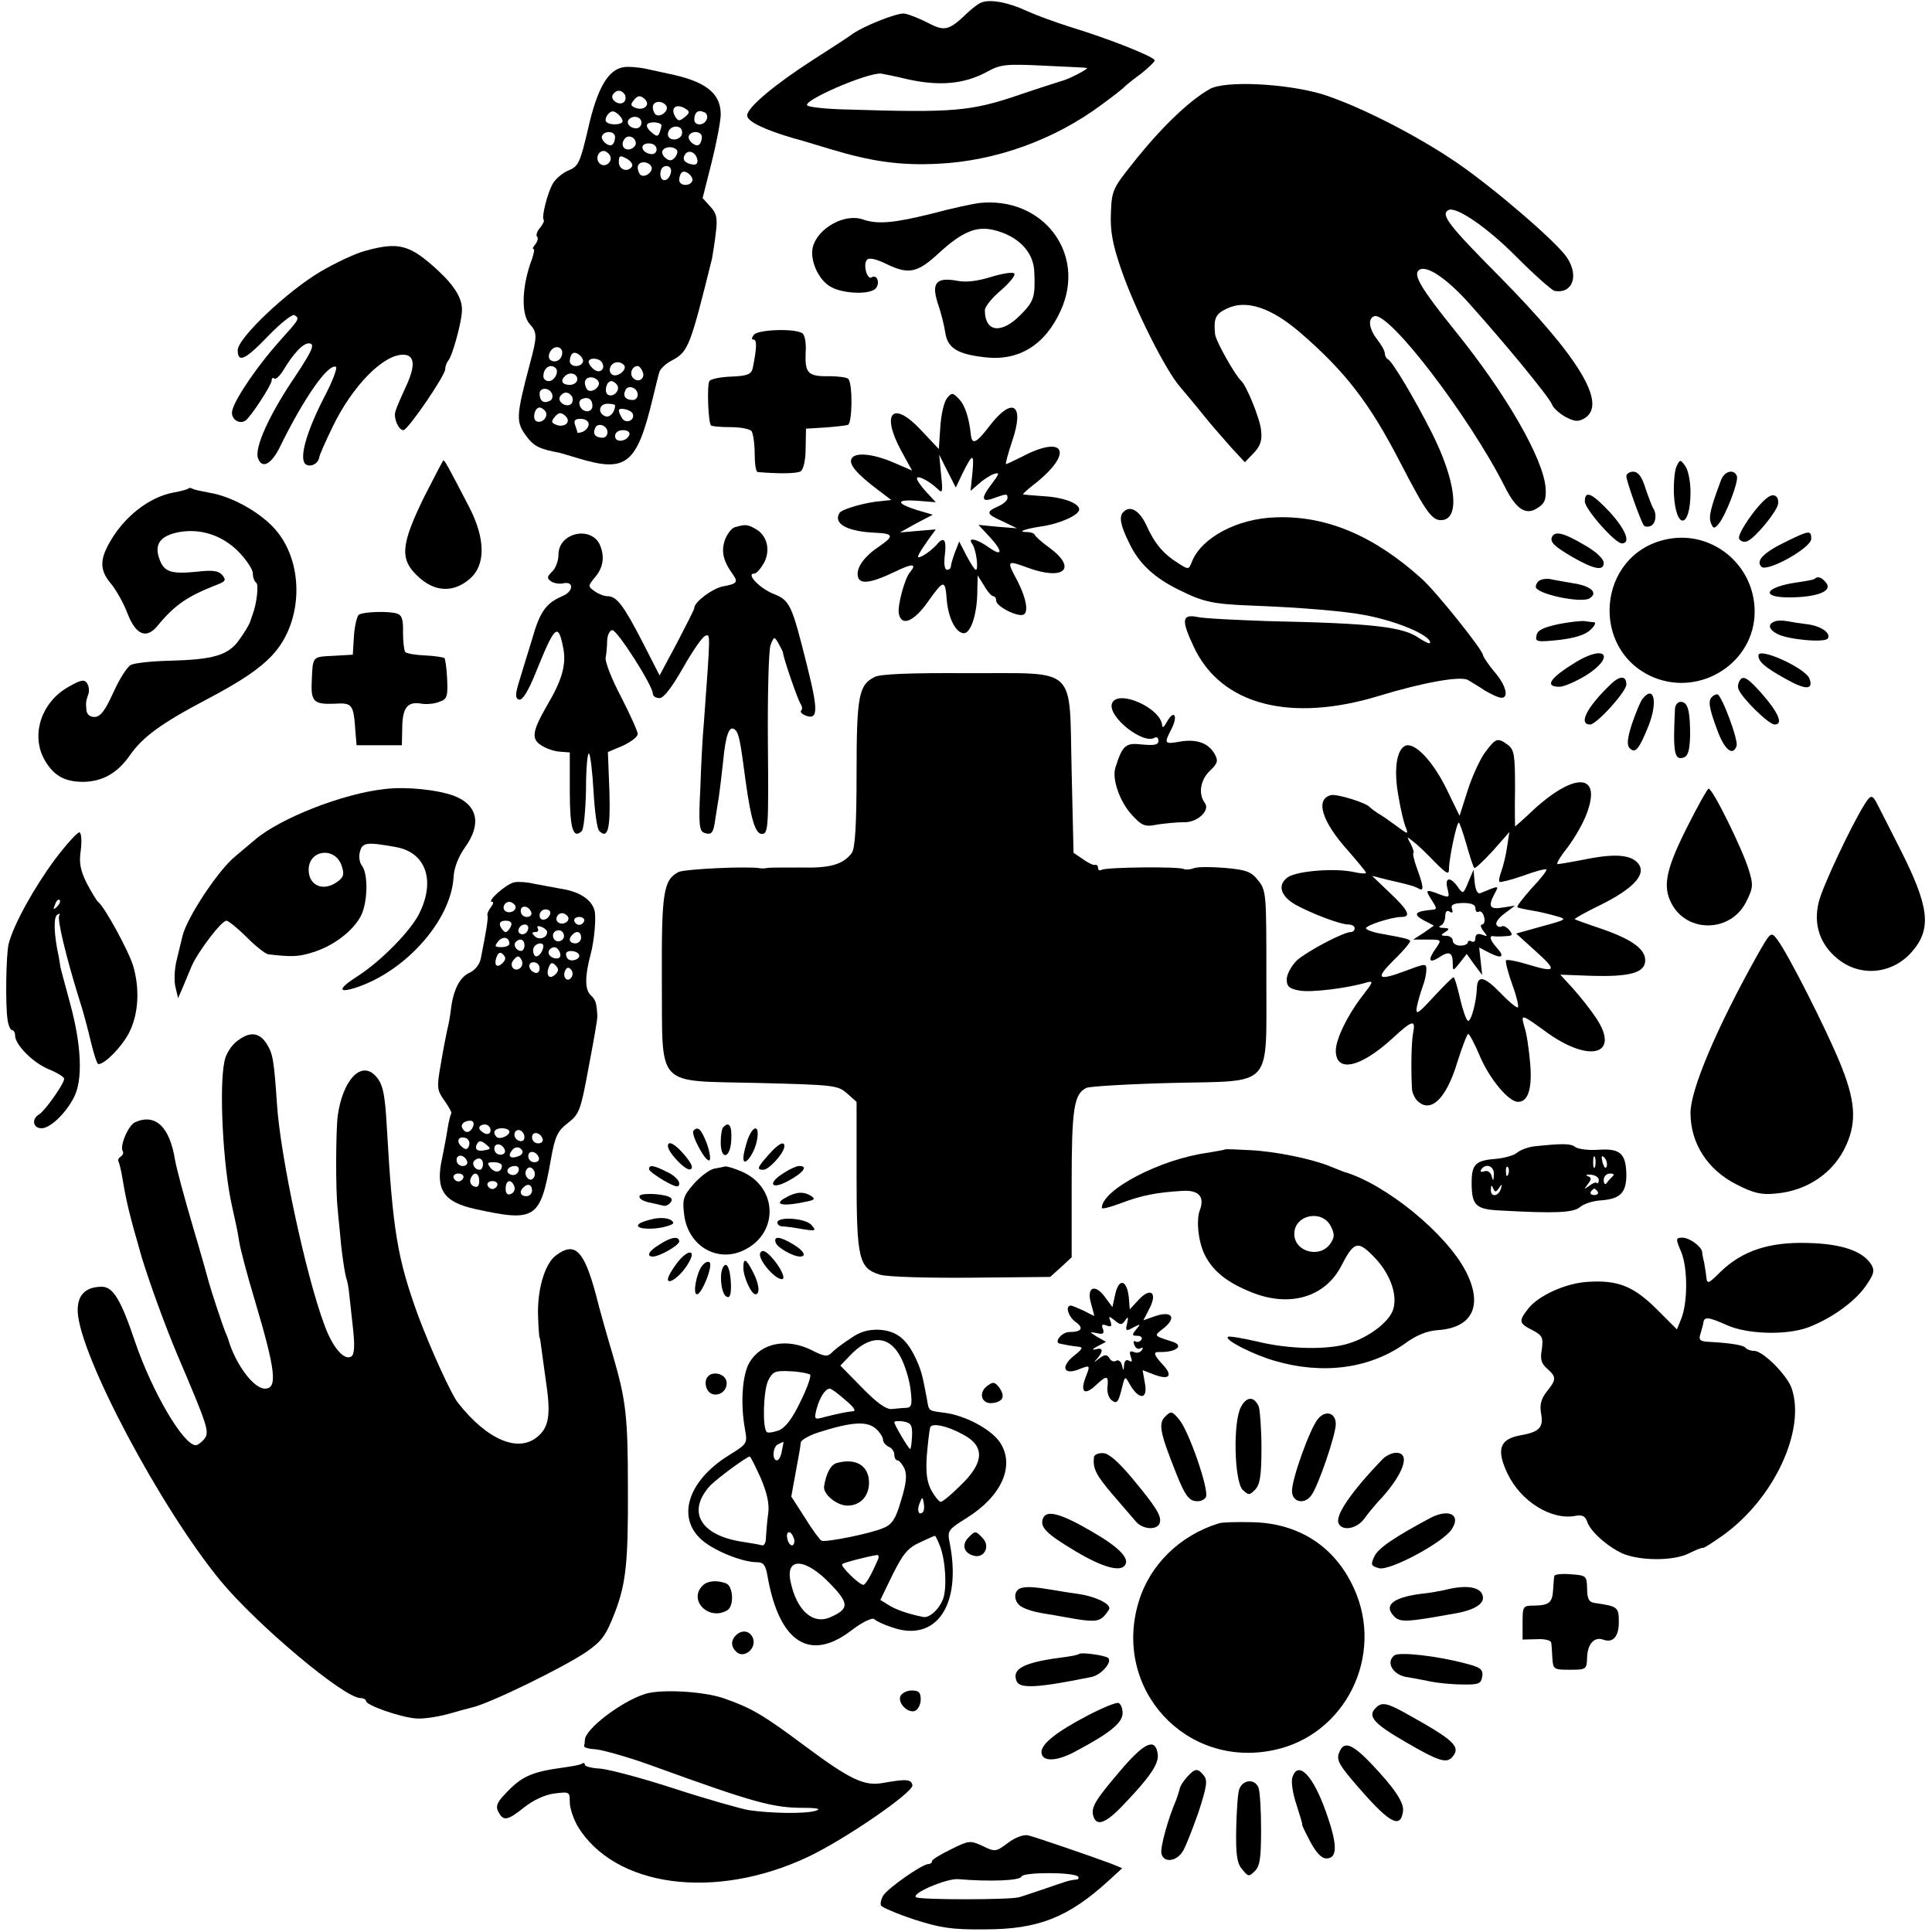 <?xml version="1.0" standalone="no"?>
<!DOCTYPE svg PUBLIC "-//W3C//DTD SVG 20010904//EN"
 "http://www.w3.org/TR/2001/REC-SVG-20010904/DTD/svg10.dtd">
<svg version="1.0" xmlns="http://www.w3.org/2000/svg"
 width="512pt" height="512pt" viewBox="0 0 512 512"
 preserveAspectRatio="xMidYMid meet">
<g transform="translate(0,512) scale(0.1,-0.1)"
fill="#000000" stroke="none">
<path d="M2600 5113 c-8 -3 -23 -15 -35 -26 -50 -48 -61 -51 -105 -28 -23 12
-51 23 -63 25 -19 3 -114 -35 -142 -57 -5 -4 -51 -34 -101 -66 -101 -65 -174
-126 -174 -147 0 -16 46 -38 125 -61 6 -1 48 -14 95 -28 109 -33 185 -44 285
-39 152 7 309 63 435 157 30 22 57 43 60 47 3 3 22 19 43 34 20 16 37 32 37
36 0 9 -117 56 -225 89 -38 12 -90 31 -114 42 -49 23 -98 32 -121 22z m280
-173 c8 -1 -49 -31 -68 -35 -9 -3 -57 -18 -107 -35 -134 -46 -178 -49 -467
-40 -47 1 -91 6 -98 10 -19 11 158 88 195 85 6 -1 37 -7 70 -15 85 -19 152
-13 213 21 33 18 49 20 147 15 61 -3 112 -5 115 -6z"/>
<path d="M1653 4942 c-41 -6 -70 -55 -94 -161 -21 -90 -26 -102 -51 -112 -15
-6 -34 -21 -42 -34 -14 -22 -32 -91 -25 -98 2 -2 -2 -11 -10 -21 -8 -9 -11
-19 -8 -23 4 -3 2 -12 -4 -20 -6 -7 -9 -13 -5 -13 3 0 1 -11 -4 -26 -27 -71
-30 -147 -6 -173 20 -22 20 -32 0 -106 -37 -140 -37 -153 -9 -191 20 -27 35
-34 88 -44 1 0 24 -7 51 -15 126 -38 154 -15 196 160 7 28 14 58 17 68 2 9 18
24 34 32 43 23 48 36 106 270 2 11 7 42 10 68 5 39 2 52 -15 70 l-20 22 24 95
c13 52 24 110 24 127 0 56 -40 88 -140 108 -8 2 -33 7 -55 12 -22 5 -50 7 -62
5z m3 -73 c3 -6 2 -15 -2 -19 -12 -12 -38 5 -30 19 9 14 23 14 32 0z m55 -32
c-5 -5 -17 -7 -26 -3 -14 5 -15 9 -5 21 10 12 16 13 27 4 9 -8 10 -16 4 -22z
m55 2 c7 -12 -15 -31 -28 -23 -4 3 -8 12 -8 20 0 17 26 19 36 3z m52 -8 c10
-6 10 -11 -3 -21 -14 -12 -18 -11 -25 0 -15 24 2 38 28 21z m-168 -32 c0 -10
-34 -12 -43 -2 -4 3 -2 12 4 20 9 10 15 10 25 2 8 -6 14 -15 14 -20z m223 5
c-7 -18 -33 -18 -33 -1 0 19 10 27 25 20 8 -2 11 -11 8 -19z m-173 -9 c0 -8
-6 -15 -14 -15 -17 0 -28 14 -19 24 12 12 33 6 33 -9z m53 -9 c-7 -29 -10 -31
-26 -17 -9 7 -15 17 -12 21 6 10 41 6 38 -4z m53 -25 c-10 -16 -36 -13 -36 3
0 17 21 27 34 16 4 -5 5 -13 2 -19z m-176 -4 c0 -8 -3 -17 -7 -20 -9 -9 -34
13 -27 24 8 14 34 11 34 -4z m230 0 c0 -8 -3 -17 -7 -20 -9 -9 -34 13 -27 24
8 14 34 11 34 -4z m-175 -17 c0 -7 -8 -14 -17 -16 -18 -2 -24 16 -11 30 10 10
28 1 28 -14z m55 -16 c0 -9 -7 -14 -17 -12 -25 5 -28 28 -4 28 12 0 21 -6 21
-16z m53 -1 c4 -3 2 -12 -4 -20 -9 -10 -15 -10 -25 -2 -8 6 -11 15 -8 20 6 11
28 12 37 2z m-177 -14 c10 -17 -13 -36 -27 -22 -12 12 -4 33 11 33 5 0 12 -5
16 -11z m232 -12 c2 -9 -3 -15 -12 -13 -21 3 -29 13 -21 26 9 15 29 7 33 -13z
m-173 -18 c-11 -17 -35 -9 -35 11 0 18 3 19 20 10 11 -6 18 -15 15 -21z m51 0
c7 -12 -15 -31 -28 -23 -4 3 -8 12 -8 20 0 17 26 19 36 3z m52 -16 c-5 -25
-28 -28 -28 -4 0 12 6 21 16 21 9 0 14 -7 12 -17z m56 -24 c-8 -14 -34 -11
-34 4 0 8 3 17 7 20 9 9 34 -13 27 -24z m-344 -453 c0 -18 -16 -29 -30 -21
-13 8 -1 35 16 35 8 0 14 -6 14 -14z m54 -27 c-8 -14 -34 -11 -34 4 0 8 3 17
7 20 9 9 34 -13 27 -24z m51 1 c11 -17 -5 -32 -21 -19 -8 6 -14 15 -14 20 0
12 27 11 35 -1z m58 -7 c11 -10 -13 -32 -28 -27 -8 3 -11 12 -8 20 5 15 25 19
36 7z m-180 -9 c9 -10 -4 -34 -19 -34 -8 0 -14 6 -14 13 0 22 19 35 33 21z
m230 -9 c8 -18 -11 -31 -25 -17 -11 11 -3 32 12 32 4 0 10 -7 13 -15z m-173
-20 c0 -8 -9 -15 -20 -15 -20 0 -26 11 -13 23 12 13 33 7 33 -8z m56 -6 c7
-12 -15 -31 -28 -23 -4 3 -8 12 -8 20 0 17 26 19 36 3z m50 -10 c8 -14 -11
-33 -25 -25 -11 7 -4 36 9 36 5 0 12 -5 16 -11z m54 -25 c0 -8 -6 -14 -13 -14
-19 0 -27 10 -20 25 6 17 33 8 33 -11z m-227 2 c3 -8 0 -17 -8 -19 -15 -7 -25
1 -25 20 0 17 26 17 33 -1z m53 -7 c3 -6 2 -15 -2 -19 -12 -12 -38 5 -30 19 9
14 23 14 32 0z m54 -25 c0 -8 -6 -14 -14 -14 -18 0 -29 27 -13 33 16 6 27 -1
27 -19z m60 2 c0 -18 -14 -34 -26 -29 -21 8 -17 33 6 33 11 0 20 -2 20 -4z
m-184 -17 c8 -14 -11 -33 -25 -25 -11 7 -4 36 9 36 5 0 12 -5 16 -11z m231 -6
c6 -17 -18 -27 -28 -12 -5 8 -9 17 -9 21 0 10 34 2 37 -9z m-176 -26 c-5 -5
-17 -7 -26 -3 -14 5 -15 9 -5 21 10 12 16 13 27 4 9 -8 10 -16 4 -22z m59 -1
c0 -8 -7 -16 -15 -20 -8 -3 -15 -4 -15 -2 0 3 -3 11 -6 20 -4 12 0 16 15 16
12 0 21 -6 21 -14z m50 -22 c0 -8 -6 -14 -13 -14 -19 0 -27 10 -20 25 6 17 33
8 33 -11z m58 -6 c-7 -19 -38 -22 -38 -4 0 10 9 16 21 16 12 0 19 -5 17 -12z"/>
<path d="M3206 4884 c-55 -31 -130 -103 -205 -198 -52 -65 -55 -72 -57 -131
-2 -47 4 -82 28 -151 36 -104 117 -266 156 -310 15 -18 43 -51 62 -75 19 -24
52 -61 72 -84 l37 -40 24 25 c18 19 22 34 19 60 -3 31 -38 116 -52 130 -17 15
-69 108 -70 125 -4 41 1 53 31 67 51 25 117 3 193 -62 122 -105 186 -189 267
-346 70 -135 85 -156 113 -152 46 7 33 107 -30 232 -45 89 -105 190 -116 194
-4 2 -8 9 -8 15 0 7 -9 23 -20 37 -22 28 -26 56 -8 62 39 13 252 -266 346
-452 30 -60 56 -77 87 -56 19 12 23 23 21 53 -6 78 -105 250 -242 419 -87 108
-108 144 -95 157 18 18 74 -19 137 -90 95 -106 210 -246 217 -265 3 -9 20 -24
36 -33 25 -13 34 -13 51 -3 60 38 -16 162 -227 376 -132 133 -156 163 -135
175 19 12 103 -45 181 -124 48 -48 93 -88 101 -90 47 -8 65 39 33 88 -27 41
-192 183 -291 251 -108 74 -262 152 -357 182 -96 29 -259 37 -299 14z"/>
<path d="M2595 4582 c-16 -2 -73 -14 -125 -28 -100 -25 -144 -29 -182 -16 -48
18 -121 -22 -134 -73 -8 -33 13 -83 44 -103 32 -21 108 -24 123 -6 12 14 3 38
-11 29 -12 -8 -24 35 -12 47 6 6 26 1 54 -13 57 -27 80 -22 138 32 59 54 97
70 141 60 66 -15 109 -58 110 -113 3 -64 -1 -77 -36 -112 -51 -52 -95 -47 -95
12 0 9 19 33 43 53 23 20 39 40 35 44 -4 5 -32 0 -62 -9 -35 -11 -67 -15 -90
-10 -55 10 -68 -6 -51 -59 8 -23 17 -58 20 -78 6 -42 33 -58 107 -66 88 -10
158 33 199 124 69 151 -47 303 -216 285z"/>
<path d="M967 4455 c-26 -7 -79 -32 -118 -55 -88 -52 -219 -176 -219 -208 0
-35 20 -26 82 39 32 33 63 57 68 54 15 -9 14 -10 -40 -70 -54 -60 -115 -148
-124 -181 -7 -22 16 -40 34 -29 14 9 70 95 70 107 0 6 3 8 7 5 3 -4 14 6 24
22 27 45 52 71 67 71 18 0 11 -17 -36 -88 -68 -100 -109 -190 -98 -217 11 -29
36 -15 59 33 63 128 126 218 147 210 5 -2 -8 -37 -30 -79 -49 -95 -69 -167
-49 -180 13 -8 33 3 35 19 0 4 16 41 36 82 52 107 133 190 186 190 31 0 34
-28 8 -84 -13 -28 -26 -58 -28 -66 -6 -17 8 -50 21 -50 12 0 111 145 111 162
0 8 4 18 9 24 9 10 33 94 35 127 3 33 -17 67 -63 110 -75 69 -104 77 -194 52z"/>
<path d="M1998 4233 c-6 -8 -7 -13 -1 -13 9 0 9 -20 -2 -75 -4 -17 -13 -21
-56 -23 -29 -1 -55 -6 -59 -12 -7 -11 -3 -110 4 -117 2 -3 26 -5 53 -5 26 0
51 -5 55 -11 4 -7 8 -33 8 -59 0 -27 3 -48 8 -49 59 -5 104 -4 114 2 7 5 13
29 13 60 l1 53 49 3 c28 2 55 5 62 7 12 5 13 109 1 122 -4 4 -27 7 -50 7 -57
-1 -65 8 -63 62 2 25 -2 48 -9 52 -20 13 -116 10 -128 -4z"/>
<path d="M2510 4065 c-8 -9 -16 -43 -18 -76 l-4 -59 -48 51 c-74 79 -106 45
-52 -55 l29 -53 -46 20 c-57 25 -108 30 -115 10 -6 -15 17 -41 73 -83 l33 -25
-27 -3 c-41 -3 -103 -21 -110 -31 -18 -29 20 -50 98 -53 44 -2 46 -9 10 -34
-40 -26 -63 -56 -60 -79 3 -25 32 -22 99 10 45 22 59 22 40 -1 -14 -15 -34
-89 -30 -110 7 -36 41 -21 79 34 40 56 44 57 48 2 4 -46 22 -84 43 -88 20 -4
38 50 38 113 l1 40 17 -27 c9 -16 20 -28 24 -28 5 0 8 -6 8 -12 0 -13 44 -38
67 -38 21 0 15 41 -12 93 -28 52 -27 53 30 32 94 -34 130 -2 58 52 -21 15 -39
31 -41 36 -2 4 -11 7 -20 7 -28 0 -8 8 38 15 49 7 100 30 100 45 0 16 -41 32
-94 35 -28 2 -53 4 -55 5 -2 0 13 14 34 30 101 81 76 129 -36 70 -22 -11 -41
-20 -43 -20 -2 0 5 27 16 60 34 98 2 121 -59 42 -35 -46 -47 -52 -50 -25 -5
47 -16 80 -32 96 -16 17 -19 17 -31 2z m41 -199 c27 54 31 54 26 0 l-5 -47 22
19 c11 10 29 22 40 26 16 5 15 1 -7 -28 -29 -38 -26 -49 10 -35 31 11 33 11
33 -1 0 -6 -11 -16 -25 -22 -33 -15 -32 -20 13 -40 l37 -18 -51 4 -51 5 29
-31 c36 -39 36 -55 -1 -29 -33 24 -59 28 -44 9 10 -15 17 -68 9 -68 -3 0 -14
17 -25 38 l-19 37 -11 -28 c-6 -16 -11 -33 -11 -38 0 -5 -5 -9 -10 -9 -7 0 -9
16 -6 40 5 42 -3 50 -24 24 -8 -8 -22 -20 -33 -26 -21 -11 -20 -6 14 43 l19
26 -48 -4 -47 -4 43 24 44 23 -41 12 c-57 18 -58 29 0 25 l49 -4 -25 27 c-14
15 -25 31 -25 36 0 10 32 -6 54 -27 14 -14 15 -10 10 37 l-5 53 22 -44 22 -43
18 38z"/>
<path d="M1124 3803 c-62 -127 -65 -165 -17 -210 44 -42 94 -45 138 -7 42 36
42 105 -1 189 -53 102 -65 125 -69 125 -1 0 -24 -44 -51 -97z"/>
<path d="M4443 3884 c-5 -10 -8 -43 -7 -73 5 -97 44 -93 44 5 0 27 -6 59 -14
69 -13 18 -14 18 -23 -1z"/>
<path d="M4310 3858 c0 -12 36 -114 46 -130 3 -4 10 -5 18 -2 14 5 18 33 6 49
-3 6 -12 29 -20 53 -9 29 -19 42 -32 42 -10 0 -18 -6 -18 -12z"/>
<path d="M4561 3848 c-29 -78 -33 -97 -27 -114 6 -15 9 -16 20 -3 18 20 54
112 49 127 -7 20 -33 14 -42 -10z"/>
<path d="M499 3825 c-3 -2 -20 -7 -38 -10 -66 -12 -134 -65 -173 -137 -24 -44
-23 -71 7 -106 13 -16 33 -51 43 -78 22 -57 50 -68 79 -33 46 56 80 79 157
109 24 9 26 13 15 26 -9 11 -25 14 -66 9 -70 -7 -89 -1 -101 35 -13 37 2 59
48 69 58 12 117 -6 161 -50 21 -21 39 -48 39 -58 0 -11 4 -22 9 -25 7 -5 2
-54 -10 -86 -1 -3 -4 -12 -7 -20 -3 -8 -16 -29 -29 -47 -29 -40 -69 -51 -183
-54 -47 -1 -93 -6 -103 -11 -10 -5 -31 -38 -47 -74 -22 -48 -34 -64 -50 -64
-12 0 -20 7 -21 18 -2 22 -1 24 5 42 3 8 2 21 -3 29 -7 11 -16 10 -49 -9 -74
-41 -102 -131 -62 -197 24 -40 53 -55 101 -55 51 1 90 23 123 70 33 48 83 85
201 147 93 49 141 81 176 118 85 90 86 253 3 340 -42 44 -113 82 -168 91 -21
4 -42 8 -46 11 -4 2 -9 3 -11 0z"/>
<path d="M4200 3791 c0 -20 80 -111 98 -111 25 0 10 37 -32 83 -47 50 -66 59
-66 28z"/>
<path d="M4685 3802 c-29 -20 -83 -99 -76 -110 4 -7 14 -10 22 -6 21 9 77 77
81 98 3 21 -11 30 -27 18z"/>
<path d="M2977 3763 c-12 -11 -8 -35 15 -81 26 -56 68 -94 134 -126 64 -32 90
-37 194 -41 131 -5 245 -15 297 -25 85 -16 173 -53 173 -73 0 -5 -12 1 -28 11
-43 31 -120 40 -402 46 -85 3 -170 7 -187 11 -41 8 -43 -8 -9 -80 72 -153 255
-201 491 -129 118 36 216 53 235 42 8 -5 29 -17 45 -28 17 -10 36 -19 43 -19
22 -2 13 34 -18 69 -16 19 -29 39 -30 44 0 13 -124 168 -162 202 -126 114
-253 168 -387 163 -102 -3 -197 -54 -222 -117 -9 -22 -9 -22 -36 -5 -40 25
-63 52 -85 101 -18 39 -43 54 -61 35z"/>
<path d="M1948 3723 c-9 -2 -21 -18 -27 -34 -10 -30 -5 -55 21 -91 15 -21 11
-25 -26 -32 -27 -5 -76 -41 -76 -57 0 -4 -21 -45 -46 -93 l-46 -86 -45 88
c-51 99 -69 122 -93 122 -9 0 -24 6 -34 13 -18 13 -18 14 -1 35 23 26 28 54
16 85 -21 55 -111 37 -111 -23 0 -15 -7 -36 -17 -45 -14 -14 -14 -18 -2 -26 8
-5 22 -7 31 -5 30 7 28 -22 -2 -34 -42 -18 -59 -40 -79 -111 -11 -35 -26 -85
-34 -111 -12 -38 -12 -48 -2 -52 9 -3 24 20 45 72 50 124 59 133 72 68 10 -45
-2 -88 -42 -155 -39 -68 -43 -89 -16 -106 12 -8 34 -16 49 -17 l27 -2 0 -103
c0 -99 9 -128 32 -105 5 5 10 55 11 111 0 55 4 98 8 94 4 -5 9 -50 12 -101 3
-52 9 -98 15 -104 23 -23 30 5 27 105 l-4 104 40 17 c21 10 39 23 39 31 0 7
-20 51 -44 98 -25 47 -43 94 -41 104 2 10 4 30 4 46 1 15 7 27 14 27 13 0 107
-147 107 -168 0 -7 8 -12 18 -12 11 0 33 29 62 80 25 44 51 82 59 85 14 5 14
11 -4 -235 -3 -30 -7 -106 -9 -168 -5 -95 -3 -114 10 -119 20 -7 25 -1 30 39
3 18 7 43 9 56 2 13 7 54 11 91 7 75 17 102 33 86 9 -9 13 -28 27 -135 14
-102 26 -140 43 -140 17 0 18 16 16 238 -1 130 2 249 7 262 9 24 10 24 21 5 6
-11 12 -22 12 -25 2 -17 40 -127 47 -136 4 -6 5 -14 1 -17 -3 -4 2 -9 11 -13
34 -13 35 11 5 131 -41 164 -45 174 -91 192 -36 15 -72 53 -49 53 6 0 17 13
26 29 18 35 7 74 -24 90 -20 11 -25 12 -53 4z"/>
<path d="M4114 3699 c-8 -14 2 -25 51 -54 59 -34 85 -39 85 -17 0 11 -20 30
-50 47 -54 32 -77 38 -86 24z"/>
<path d="M4734 3685 c-60 -29 -82 -51 -66 -67 15 -15 132 50 132 74 0 23 -5
23 -66 -7z"/>
<path d="M4413 3690 c-180 -41 -201 -293 -31 -365 126 -52 268 40 268 174 0
126 -116 219 -237 191z"/>
<path d="M4083 3583 c-7 -2 -13 -11 -13 -18 0 -19 119 -44 142 -31 25 15 4 34
-47 41 -22 4 -47 8 -55 10 -8 2 -21 1 -27 -2z"/>
<path d="M4809 3586 c-2 -2 -22 -6 -44 -9 -93 -13 -102 -43 -12 -40 68 2 104
18 86 39 -11 14 -22 18 -30 10z"/>
<path d="M951 3491 c-5 -4 -11 -29 -13 -56 l-3 -50 -52 -3 c-57 -3 -54 0 -57
-72 -2 -49 7 -57 59 -55 49 3 52 0 57 -75 l3 -35 60 0 60 0 1 49 c1 52 15 68
52 61 13 -2 34 0 46 5 21 7 23 14 21 60 -1 28 -5 53 -7 56 -3 2 -26 6 -51 7
-25 1 -49 5 -53 9 -3 4 -6 27 -6 52 1 34 -3 46 -16 50 -22 7 -88 5 -101 -3z"/>
<path d="M4130 3466 c-40 -9 -56 -16 -58 -30 -4 -17 1 -18 59 -12 43 5 71 14
84 27 11 10 15 19 10 20 -6 0 -17 2 -25 3 -8 1 -40 -2 -70 -8z"/>
<path d="M4703 3473 c-19 -7 -16 -21 7 -33 28 -15 126 -24 134 -12 9 15 -20
34 -57 38 -17 2 -41 6 -52 8 -11 2 -26 2 -32 -1z"/>
<path d="M4179 3367 c-71 -43 -88 -67 -46 -67 12 0 43 14 70 30 77 49 54 83
-24 37z"/>
<path d="M4660 3383 c0 -17 18 -32 72 -62 53 -30 75 -30 63 1 -11 28 -135 84
-135 61z"/>
<path d="M2318 3326 c-42 -21 -48 -49 -48 -256 0 -137 -4 -200 -13 -211 -23
-30 -57 -40 -135 -38 -42 0 -81 0 -87 -1 -5 -1 -14 -2 -20 -1 -32 6 -202 -2
-217 -10 -40 -21 -45 -54 -44 -285 2 -292 -21 -267 256 -274 198 -5 210 -6
234 -27 l26 -23 0 -195 c0 -221 6 -246 62 -263 18 -6 127 -9 242 -8 l209 2 29
26 28 26 0 195 c0 199 6 238 39 254 9 4 109 10 223 13 277 7 253 -20 254 280
0 222 0 230 -22 257 -18 23 -31 28 -88 33 -36 3 -74 3 -83 -1 -10 -4 -22 -4
-26 -2 -12 7 -205 5 -217 -2 -5 -3 -10 -1 -10 4 0 6 -3 10 -7 9 -5 -2 -19 5
-33 15 l-25 17 -5 215 c-7 285 20 260 -275 261 -150 1 -231 -2 -247 -10z"/>
<path d="M4269 3307 c-64 -61 -87 -107 -55 -107 17 0 96 87 96 106 0 24 -17
24 -41 1z"/>
<path d="M4613 3320 c-6 -7 -9 -19 -6 -26 9 -24 80 -94 96 -94 24 0 10 32 -36
84 -33 37 -45 45 -54 36z"/>
<path d="M4353 3268 c-6 -7 -18 -37 -28 -66 -13 -40 -14 -57 -6 -65 15 -15 25
-2 50 60 25 64 14 109 -16 71z"/>
<path d="M4537 3273 c-11 -10 -8 -29 14 -88 19 -52 41 -70 51 -42 6 14 -40
137 -51 137 -4 0 -11 -3 -14 -7z"/>
<path d="M2947 3256 c-13 -34 82 -110 113 -91 5 3 10 0 10 -8 0 -11 -10 -13
-43 -10 -44 5 -52 -1 -71 -61 -10 -30 12 -92 44 -126 27 -29 34 -32 68 -25 20
3 51 6 68 6 36 -2 72 31 57 51 -18 24 -12 61 13 85 20 19 23 26 14 43 -16 30
-47 42 -91 35 -44 -8 -45 -6 -24 34 17 34 7 52 -12 19 -7 -13 -12 -18 -13 -12
-1 47 -118 99 -133 60z"/>
<path d="M4439 3243 c-6 -118 -2 -140 24 -130 11 4 15 21 16 59 0 65 -6 88
-25 88 -8 0 -14 -8 -15 -17z"/>
<path d="M3937 3128 c-14 -18 -35 -64 -47 -101 l-22 -69 -34 70 c-36 74 -84
125 -109 116 -24 -10 -32 -63 -19 -134 6 -36 15 -74 20 -84 7 -18 4 -17 -25 5
-18 13 -40 29 -50 34 -9 6 -18 13 -21 16 -10 12 -86 35 -102 32 -44 -10 -25
-71 46 -149 25 -29 46 -54 46 -57 0 -3 -15 -2 -32 2 -51 11 -148 3 -174 -13
-30 -20 -21 -51 20 -74 46 -25 119 -52 139 -52 9 0 17 -4 17 -10 0 -5 -4 -10
-10 -10 -20 0 -116 -51 -143 -75 -15 -15 -27 -37 -27 -50 0 -19 6 -25 33 -30
30 -6 129 6 181 22 16 4 14 -1 -11 -33 -41 -52 -73 -118 -73 -148 0 -60 65
-46 151 33 52 48 61 50 54 14 -5 -25 -6 -100 -3 -150 1 -10 7 -23 14 -30 35
-35 77 5 106 102 13 41 26 75 29 75 3 0 17 -26 30 -57 26 -62 77 -123 102
-123 27 0 38 36 32 103 -3 35 -9 78 -15 95 -10 36 -11 37 62 -16 113 -80 192
-56 128 40 -16 24 -44 59 -62 79 l-33 36 83 -3 c101 -3 142 8 142 41 0 31 -38
57 -120 85 -36 12 -66 23 -67 24 -2 1 31 20 73 40 81 41 115 77 98 104 -17 26
-58 31 -136 16 -40 -8 -76 -14 -80 -14 -5 0 7 20 26 44 19 25 42 65 51 90 40
106 -30 111 -140 11 -26 -25 -49 -45 -50 -45 0 0 -1 45 0 101 0 88 -2 102 -19
115 -27 20 -32 18 -59 -18z m-51 -245 c9 -32 18 -60 21 -63 2 -3 24 18 49 45
l44 50 -6 -39 c-3 -22 -10 -50 -15 -64 -5 -14 -8 -27 -5 -29 2 -2 30 5 62 16
32 12 59 19 62 17 2 -3 -15 -25 -39 -50 -23 -26 -40 -48 -38 -50 2 -2 20 -6
39 -9 19 -3 48 -10 65 -15 29 -8 27 -9 -39 -27 l-68 -19 53 -48 c57 -51 53
-57 -25 -33 -27 8 -52 13 -55 10 -2 -3 5 -32 17 -65 12 -33 18 -60 14 -60 -5
0 -26 18 -47 40 -41 42 -59 46 -61 14 -1 -39 -16 -94 -24 -89 -5 3 -14 30 -21
60 -7 30 -14 55 -17 55 -3 0 -26 -23 -53 -52 -43 -47 -48 -49 -44 -25 3 14 10
38 15 52 6 15 10 35 10 45 0 17 -2 17 -50 -1 -80 -30 -87 -24 -36 27 26 25 45
48 43 51 -6 5 -13 7 -74 18 -24 4 -43 11 -43 15 0 8 69 30 94 30 27 0 18 18
-31 64 l-47 45 39 -10 c22 -5 48 -11 58 -14 9 -2 22 -7 27 -10 14 -8 13 5 -5
54 -8 22 -12 41 -9 41 2 0 -1 10 -7 23 -12 21 -11 21 6 7 11 -8 36 -32 57 -54
33 -33 38 -35 38 -18 0 26 20 122 26 122 2 0 11 -26 20 -57z"/>
<path d="M3891 2782 c-13 -32 -14 -32 -28 -12 -20 28 -35 25 -27 -5 6 -24 5
-25 -21 -15 -37 14 -39 13 -21 -15 14 -22 15 -25 1 -26 -46 -4 -52 -12 -20
-29 l25 -13 -27 -19 -28 -18 38 0 c37 0 38 0 23 -22 -23 -32 -20 -43 8 -25 27
18 36 13 36 -17 0 -20 1 -20 19 3 l18 23 20 -28 21 -28 -4 36 -4 37 27 -14
c33 -17 42 -11 20 13 -18 20 -22 33 -9 31 4 -1 18 -1 31 0 20 1 21 3 11 16 -7
8 -16 13 -20 10 -5 -3 -11 -1 -14 4 -4 5 6 19 21 30 l28 21 -32 -5 c-36 -6
-40 3 -22 37 12 22 13 22 -38 1 -7 -3 -13 8 -15 29 l-3 33 -14 -33z m19 -69
c0 -8 4 -12 9 -9 5 3 11 -3 14 -14 3 -11 0 -20 -5 -20 -6 0 -4 -8 3 -17 12
-15 12 -16 -3 -10 -12 4 -18 1 -18 -9 0 -8 -4 -12 -10 -9 -5 3 -10 2 -10 -2 0
-5 -9 -9 -20 -9 -11 0 -20 6 -20 13 0 7 -8 13 -17 13 -15 0 -16 2 -3 10 12 8
12 10 -5 11 -11 0 -14 3 -7 6 6 2 12 14 12 24 0 13 4 18 12 13 7 -5 9 -2 6 7
-4 11 3 15 28 16 23 0 34 -4 34 -14z"/>
<path d="M1020 3029 c-112 -12 -279 -78 -345 -135 -17 -14 -39 -33 -51 -43
-44 -35 -127 -160 -140 -210 -2 -9 -9 -37 -15 -62 -7 -26 -8 -59 -4 -75 l7
-29 11 25 c6 14 17 41 25 60 18 40 79 120 92 120 5 0 29 -19 53 -43 24 -24 50
-45 58 -46 60 -7 79 -7 117 5 54 16 107 56 128 96 19 36 20 113 3 134 -6 8 -9
24 -5 37 6 25 19 26 96 12 77 -14 104 -86 63 -172 -21 -47 -105 -132 -167
-171 -53 -34 -51 -46 4 -27 130 46 245 178 252 290 1 25 13 55 30 79 45 62 34
113 -29 137 -43 16 -127 25 -183 18z m-115 -202 c8 -24 6 -31 -10 -43 -37 -28
-77 -12 -77 31 0 53 69 62 87 12z"/>
<path d="M4469 2924 c-55 -110 -63 -154 -39 -199 42 -79 158 -76 198 6 18 36
19 44 6 85 -16 53 -95 214 -106 214 -3 0 -30 -48 -59 -106z"/>
<path d="M4941 2988 c-35 -56 -111 -217 -121 -258 -15 -60 3 -113 50 -151 60
-49 145 -41 197 19 53 61 46 119 -32 273 -26 52 -53 104 -59 116 -14 28 -18
28 -35 1z"/>
<path d="M146 2843 c-55 -74 -110 -173 -123 -224 -7 -28 -9 -162 -3 -201 2
-16 8 -28 12 -28 4 0 8 -6 8 -14 0 -25 48 -73 90 -90 22 -9 40 -20 40 -25 0
-13 -51 -85 -66 -94 -21 -12 -17 -37 6 -37 23 0 64 39 86 82 24 46 20 138 -10
248 -14 52 -26 96 -26 98 0 1 -2 12 -4 25 -13 59 -15 107 -4 113 6 4 8 3 5 -2
-6 -10 18 -109 52 -219 11 -33 25 -86 32 -117 8 -32 16 -58 20 -58 17 0 62 46
81 83 25 49 29 115 11 177 -12 40 -76 157 -93 170 -4 3 -17 25 -30 49 -17 34
-21 55 -16 87 3 24 2 45 -3 48 -4 3 -33 -29 -65 -71z m5 -126 c-10 -9 -11 -8
-5 6 3 10 9 15 12 12 3 -3 0 -11 -7 -18z"/>
<path d="M1364 2782 c-21 -3 -76 -52 -60 -52 5 0 3 -6 -3 -14 -6 -8 -11 -18
-9 -22 2 -8 -3 -40 -18 -115 -3 -15 -16 -31 -30 -37 -26 -12 -43 -46 -49 -97
-2 -16 -6 -41 -10 -55 -3 -14 -11 -55 -17 -91 -11 -62 -10 -68 10 -96 12 -17
20 -32 18 -34 -2 -2 -7 -21 -10 -41 -3 -21 -10 -55 -14 -76 -19 -84 2 -117 87
-136 160 -35 173 -27 201 132 11 62 18 75 45 96 30 23 34 33 55 148 13 68 24
129 23 136 -2 35 -4 42 -19 56 -14 15 -14 50 1 106 10 36 16 103 10 119 -9 29
-42 49 -90 56 -22 4 -53 10 -70 13 -16 4 -40 6 -51 4z m1 -61 c7 -12 -12 -24
-25 -16 -11 7 -4 25 10 25 5 0 11 -4 15 -9z m43 -19 c2 -7 -3 -12 -12 -12 -9
0 -16 7 -16 16 0 17 22 14 28 -4z m50 -4 c-6 -18 -28 -21 -28 -4 0 9 7 16 16
16 9 0 14 -5 12 -12z m47 -7 c7 -12 -12 -24 -25 -16 -11 7 -4 25 10 25 5 0 11
-4 15 -9z m43 -12 c-2 -6 -8 -10 -13 -10 -5 0 -11 4 -13 10 -2 6 4 11 13 11 9
0 15 -5 13 -11z m-194 -14 c-4 -8 -10 -15 -14 -15 -4 0 -10 7 -14 15 -4 10 1
15 14 15 13 0 18 -5 14 -15z m46 -3 c0 -13 -12 -22 -22 -16 -10 6 -1 24 13 24
5 0 9 -4 9 -8z m50 -12 c0 -16 -22 -22 -33 -11 -8 8 -8 11 2 11 7 0 9 4 6 10
-3 6 1 7 9 4 9 -3 16 -10 16 -14z m44 -15 c-3 -8 -12 -11 -19 -9 -8 3 -11 12
-9 19 3 8 12 11 19 9 8 -3 11 -12 9 -19z m46 0 c0 -8 -7 -15 -15 -15 -16 0
-20 12 -8 23 11 12 23 8 23 -8z m-190 -16 c0 -5 -10 -9 -21 -9 -18 0 -19 2 -9
15 12 15 30 12 30 -6z m40 -4 c0 -8 -4 -15 -9 -15 -13 0 -22 16 -14 24 11 11
23 6 23 -9z m50 -2 c-1 -18 -18 -35 -24 -24 -4 6 -4 16 -1 21 7 12 25 13 25 3z
m44 -18 c3 -9 0 -15 -9 -15 -16 0 -27 14 -18 24 10 10 21 7 27 -9z m-152 -27
c-15 -15 -24 -6 -16 16 5 12 10 14 17 7 8 -8 8 -14 -1 -23z m202 23 c3 -5 0
-11 -8 -14 -15 -6 -26 1 -26 15 0 11 27 10 34 -1z m-154 -35 c-15 -15 -33 4
-19 20 10 12 14 12 20 2 5 -7 4 -17 -1 -22z m50 -2 c0 -9 -5 -14 -12 -12 -18
6 -21 28 -4 28 9 0 16 -7 16 -16z m42 -16 c-15 -15 -26 -4 -18 18 5 13 9 15
18 6 9 -9 9 -15 0 -24z m43 -7 c-9 -16 -25 -3 -18 15 4 10 9 12 15 6 6 -6 7
-15 3 -21z m-261 -396 c-7 -17 -20 -20 -28 -6 -7 10 3 21 20 21 8 0 11 -6 8
-15z m46 -10 c0 -9 -6 -12 -15 -9 -8 4 -15 10 -15 15 0 5 7 9 15 9 8 0 15 -7
15 -15z m50 -4 c0 -11 -26 -22 -34 -14 -12 12 -5 23 14 23 11 0 20 -4 20 -9z
m39 -20 c-3 -6 -10 -7 -18 -2 -7 5 -10 14 -6 21 9 14 29 -2 24 -19z m49 1 c2
-7 -3 -12 -12 -12 -9 0 -16 7 -16 16 0 17 22 14 28 -4z m-195 -18 c-4 -11 -9
-12 -19 -3 -17 14 -9 30 11 23 7 -3 11 -12 8 -20z m43 -12 c-22 -5 -30 3 -21
18 5 8 11 7 22 -2 15 -12 14 -13 -1 -16z m52 0 c2 -7 -3 -12 -12 -12 -9 0 -16
7 -16 16 0 17 22 14 28 -4z m46 -1 c3 -5 -1 -12 -10 -15 -20 -8 -29 -1 -19 13
8 13 22 14 29 2z m44 -19 c2 -7 -3 -12 -12 -12 -9 0 -16 7 -16 16 0 17 22 14
28 -4z m-190 -10 c2 -7 -3 -12 -12 -12 -9 0 -16 7 -16 16 0 17 22 14 28 -4z
m42 -7 c0 -8 -4 -15 -9 -15 -13 0 -22 16 -14 24 11 11 23 6 23 -9z m50 -4 c0
-18 -18 -21 -30 -6 -10 13 -9 15 9 15 11 0 21 -4 21 -9z m44 -15 c-3 -8 -12
-12 -20 -9 -17 6 -9 23 11 23 8 0 12 -6 9 -14z m41 -16 c-5 -8 -11 -8 -17 -2
-6 6 -7 16 -3 22 5 8 11 8 17 2 6 -6 7 -16 3 -22z m-187 -1 c-2 -6 -8 -10 -13
-10 -5 0 -11 4 -13 10 -2 6 4 11 13 11 9 0 15 -5 13 -11z m42 -9 c0 -13 -5
-18 -14 -14 -8 3 -12 12 -9 20 8 21 23 17 23 -6z m48 -11 c-2 -6 -8 -10 -13
-10 -5 0 -11 4 -13 10 -2 6 4 11 13 11 9 0 15 -5 13 -11z m45 -3 c3 -8 -1 -17
-9 -20 -9 -4 -14 1 -14 14 0 23 15 27 23 6z m47 -11 c0 -8 -7 -15 -15 -15 -16
0 -20 12 -8 23 11 12 23 8 23 -8z"/>
<path d="M4655 2585 c-106 -190 -175 -353 -175 -414 0 -81 45 -151 122 -190
45 -23 66 -28 104 -24 84 7 155 56 187 129 28 63 24 119 -18 220 -39 94 -137
287 -165 324 -17 22 -17 22 -55 -45z"/>
<path d="M627 2360 c-14 -11 -29 -34 -32 -52 -15 -68 -4 -280 20 -385 11 -50
14 -62 19 -94 3 -19 21 -88 41 -154 56 -188 61 -235 27 -235 -30 0 -78 65 -97
130 -1 3 -4 12 -8 20 -8 20 -38 111 -43 130 -2 8 -21 76 -43 150 -22 74 -43
153 -47 175 -14 89 -52 125 -106 101 -18 -8 -41 -63 -33 -76 3 -5 1 -11 -5
-15 -6 -4 -8 -9 -6 -13 2 -4 7 -23 10 -42 12 -70 17 -91 51 -210 20 -66 62
-182 94 -258 83 -195 87 -207 72 -226 -8 -9 -17 -16 -22 -16 -33 0 -116 142
-161 274 -37 110 -58 146 -88 146 -44 0 -66 -23 -64 -67 6 -117 220 -520 379
-713 97 -117 327 -310 370 -310 8 0 15 -4 15 -8 0 -11 91 -43 132 -46 18 -2
56 4 83 11 28 8 57 16 66 18 48 11 244 107 304 148 41 29 51 43 75 105 29 76
35 133 34 327 0 193 -5 234 -40 354 -14 47 -35 120 -45 161 -32 118 -56 141
-107 102 -29 -23 -49 -92 -46 -162 1 -30 3 -55 4 -55 1 0 3 -13 5 -30 2 -16 7
-52 11 -80 14 -91 10 -126 -21 -152 -51 -44 -134 -9 -211 89 -18 22 -73 144
-105 229 -56 154 -68 225 -84 504 -5 91 -11 115 -32 136 -38 37 -85 -15 -98
-108 -5 -40 -6 -197 0 -248 1 -16 6 -59 9 -95 4 -36 10 -74 13 -85 4 -11 7
-29 8 -40 1 -11 6 -52 10 -91 6 -52 4 -73 -4 -79 -19 -11 -49 23 -71 83 -49
130 -117 447 -126 586 -8 119 -11 134 -28 161 -20 30 -45 32 -79 5z"/>
<path d="M1917 2133 c-4 -3 -7 -21 -7 -40 0 -50 26 -43 28 7 2 37 -6 49 -21
33z"/>
<path d="M1838 2124 c-9 -8 32 -85 42 -79 4 3 1 23 -7 45 -15 38 -23 46 -35
34z"/>
<path d="M1981 2099 c-6 -18 -11 -39 -11 -48 0 -27 29 10 36 47 8 42 -10 42
-25 1z"/>
<path d="M1770 2083 c0 -17 47 -66 59 -62 9 3 5 14 -14 37 -25 30 -45 41 -45
25z"/>
<path d="M2037 2060 c-30 -34 -33 -40 -14 -40 14 0 50 39 55 58 4 21 -14 13
-41 -18z"/>
<path d="M4065 2082 c-16 -2 -37 -10 -45 -17 -8 -7 -33 -14 -55 -16 -54 -4
-65 -14 -65 -63 0 -61 11 -71 77 -74 144 -8 192 -6 210 9 10 9 36 17 57 18 50
4 66 20 66 68 -1 56 -16 70 -74 66 -27 -2 -54 2 -61 7 -12 10 -34 10 -110 2z
m162 -54 c-3 -7 -5 -2 -5 12 0 14 2 19 5 13 2 -7 2 -19 0 -25z m31 1 c-3 -8
-7 -3 -11 10 -4 17 -3 21 5 13 5 -5 8 -16 6 -23z m-299 -21 c-1 -19 -2 -19 -6
-5 -3 11 -11 16 -19 13 -9 -3 -12 -1 -9 4 12 19 35 10 34 -12z m38 0 c-3 -8
-6 -5 -6 6 -1 11 2 17 5 13 3 -3 4 -12 1 -19z m240 -15 c0 -7 -3 -11 -5 -8 -3
3 -12 -1 -21 -8 -14 -10 -14 -10 -3 5 10 13 10 17 0 21 -7 3 -4 5 8 4 11 -1
21 -7 21 -14z m37 10 c-5 -5 -12 -12 -16 -18 -4 -6 -8 -2 -8 8 0 9 7 17 17 17
9 0 12 -3 7 -7z m-302 -32 c8 12 9 12 6 0 -6 -22 -28 -25 -27 -4 0 12 2 14 6
4 5 -11 7 -11 15 0z m262 -9 c3 -5 -1 -9 -9 -9 -8 0 -12 4 -9 9 3 4 7 8 9 8 2
0 6 -4 9 -8z"/>
<path d="M3247 2074 c-1 -1 -22 -5 -47 -9 -125 -17 -280 -98 -280 -146 0 -4
23 2 52 13 53 20 93 28 161 32 43 3 60 -15 47 -50 -11 -28 -4 -88 14 -122 22
-42 59 -71 121 -96 102 -42 197 -14 240 70 34 66 44 68 91 18 40 -43 59 -100
45 -137 -12 -32 -64 -71 -116 -87 -55 -18 -160 -16 -244 5 -40 9 -74 15 -77
12 -9 -8 65 -46 123 -63 129 -38 253 -21 347 46 30 22 58 33 86 35 92 6 121
65 75 155 -51 100 -213 233 -325 265 -3 1 -18 7 -35 14 -49 20 -146 40 -213
43 -35 2 -64 3 -65 2z m280 -204 c10 -20 10 -29 -1 -45 -27 -41 -96 -23 -96
25 0 51 74 66 97 20z"/>
<path d="M1720 2022 c0 -5 18 -18 40 -31 32 -18 40 -19 40 -7 0 8 -14 22 -32
30 -35 18 -48 20 -48 8z"/>
<path d="M1893 2023 c-12 -2 -36 -20 -54 -40 -28 -32 -31 -41 -26 -81 9 -80
82 -127 152 -98 100 42 99 170 -1 212 -19 8 -37 13 -41 13 -4 -1 -18 -4 -30
-6z"/>
<path d="M2078 2012 c-46 -28 -35 -47 12 -21 40 22 52 39 28 39 -7 0 -25 -8
-40 -18z"/>
<path d="M1695 1951 c-3 -6 7 -13 22 -17 15 -3 33 -7 40 -9 12 -4 29 13 21 20
-10 11 -77 15 -83 6z"/>
<path d="M2080 1945 c-32 -18 -3 -23 59 -9 20 4 22 7 10 15 -20 12 -40 11 -69
-6z"/>
<path d="M1732 1890 c-18 -4 -36 -10 -39 -14 -12 -11 24 -16 61 -9 30 7 36 11
25 19 -8 6 -27 8 -47 4z"/>
<path d="M2060 1880 c0 -5 6 -10 13 -10 6 0 30 -3 52 -7 37 -6 39 -5 26 10
-15 19 -91 24 -91 7z"/>
<path d="M1748 1822 c-29 -17 -36 -32 -18 -32 18 0 70 30 70 40 0 15 -22 12
-52 -8z"/>
<path d="M2056 1826 c5 -13 46 -36 64 -36 19 0 10 16 -19 33 -35 21 -52 22
-45 3z"/>
<path d="M4455 1803 c18 -42 18 -136 0 -179 l-11 -27 -55 55 c-61 60 -102 76
-181 71 -57 -3 -131 -36 -158 -71 -26 -33 -25 -39 11 -57 27 -14 29 -20 25
-51 -5 -26 -1 -38 14 -51 25 -22 25 -29 -1 -61 -15 -19 -19 -35 -15 -58 7 -37
-4 -49 -56 -58 -54 -10 -63 -38 -33 -101 35 -74 117 -125 181 -112 17 3 25 -1
30 -15 8 -26 53 -66 94 -85 47 -20 137 -20 177 1 18 9 34 15 36 14 1 -2 26 14
54 34 135 97 219 279 181 389 -12 35 -76 99 -99 99 -10 0 -20 4 -23 8 -4 7
-40 13 -98 16 -22 1 -27 5 -22 20 3 10 7 24 8 30 2 17 12 17 63 -6 54 -24 156
-27 214 -6 59 22 122 66 152 108 23 33 26 42 16 59 -23 36 -79 55 -169 57
-102 3 -173 -21 -230 -76 -32 -32 -36 -34 -38 -15 -1 11 -4 29 -6 40 -3 11 -5
23 -5 27 -2 15 -34 38 -52 38 -18 0 -19 -2 -4 -37z"/>
<path d="M2015 1800 c-9 -14 36 -69 57 -70 12 0 -4 33 -28 59 -15 16 -24 20
-29 11z"/>
<path d="M1792 1770 c-12 -16 -22 -34 -22 -40 0 -17 36 10 54 42 24 39 -3 38
-32 -2z"/>
<path d="M1861 1766 c-15 -18 -26 -76 -14 -76 13 0 44 78 33 85 -4 3 -13 -1
-19 -9z"/>
<path d="M1970 1760 c0 -24 21 -70 32 -70 13 0 10 28 -7 60 -18 35 -25 38 -25
10z"/>
<path d="M1914 1757 c-8 -23 -1 -70 13 -74 8 -3 11 9 10 36 -2 43 -13 63 -23
38z"/>
<path d="M2955 1688 l-7 -32 -20 27 c-26 36 -49 26 -37 -16 5 -18 9 -33 9 -34
0 -1 -12 5 -27 13 -16 7 -31 14 -35 14 -16 0 -7 -29 12 -43 23 -16 17 -27 -16
-27 -21 0 -43 -29 -24 -31 6 -1 15 -3 20 -4 6 -1 18 -3 28 -4 13 -1 11 -6 -12
-24 -35 -28 -28 -51 10 -37 34 13 34 14 21 -20 -15 -39 -3 -49 26 -22 30 28
35 28 32 -3 -2 -13 3 -29 10 -35 15 -12 19 -7 29 35 7 28 8 28 18 10 25 -46
51 -46 42 0 l-6 34 31 -12 c40 -15 50 -3 23 26 -25 27 -27 35 -9 34 45 -1 67
18 32 28 -49 16 -48 14 -20 36 34 28 20 46 -24 31 l-31 -11 16 31 c22 42 4 58
-28 24 l-24 -26 -2 26 c-4 53 -27 60 -37 12z m27 -67 c7 11 9 9 5 -8 -5 -20
-3 -22 16 -11 20 10 21 10 8 -5 -12 -15 -11 -17 3 -17 10 0 14 -5 11 -10 -4
-6 -11 -8 -16 -5 -5 3 -6 -1 -3 -9 3 -9 11 -13 17 -9 6 3 7 1 3 -5 -4 -6 -13
-9 -21 -5 -11 4 -13 1 -8 -13 4 -12 3 -15 -5 -10 -7 4 -12 0 -13 -11 -1 -17
-2 -17 -6 0 -2 9 -9 14 -15 11 -6 -4 -14 -1 -18 7 -7 10 -12 10 -27 -1 -15
-12 -16 -12 -5 0 17 20 15 30 -5 24 -10 -2 -8 1 5 8 l23 12 -23 13 c-22 14
-22 14 -1 10 16 -4 20 -1 16 11 -5 11 -2 14 10 9 12 -4 14 -2 10 11 -6 15 -5
15 11 3 15 -13 19 -13 28 0z"/>
<path d="M2254 1573 c-20 -13 -43 -30 -50 -38 -11 -11 -20 -10 -51 6 -67 34
-136 21 -167 -32 -19 -32 -24 -109 -12 -175 7 -40 7 -40 -43 -71 -109 -68
-139 -166 -70 -225 34 -29 107 -58 145 -58 17 0 23 -7 28 -37 31 -176 112
-228 222 -144 30 23 56 35 61 30 5 -5 26 -15 48 -22 116 -40 184 59 152 223
-7 34 -5 36 46 68 91 57 127 137 88 198 -22 35 -92 73 -148 80 -44 6 -41 3
-47 39 -12 64 -15 75 -31 109 -24 49 -50 69 -95 72 -29 1 -51 -5 -76 -23z
m132 -48 c12 -22 24 -61 27 -87 5 -40 3 -48 -11 -49 -9 0 -27 -2 -38 -3 -15
-2 -40 16 -79 56 l-58 59 24 25 c53 57 104 57 135 -1z m-239 -48 c3 -4 -8 -36
-26 -72 -22 -46 -40 -69 -58 -76 -14 -5 -28 -7 -31 -4 -12 12 -9 111 4 137 12
24 19 26 59 24 25 -1 48 -6 52 -9z m93 -67 c23 -19 30 -30 20 -30 -18 -2 -34
-5 -74 -15 -28 -8 -29 -7 -22 21 8 30 23 54 35 54 4 0 22 -13 41 -30z m177
-96 c-1 -19 -3 -34 -5 -34 -4 0 -42 64 -42 71 0 3 11 4 24 2 21 -4 24 -10 23
-39z m-95 19 c10 -9 18 -22 18 -28 0 -7 7 -15 15 -19 8 -3 15 -12 15 -21 0 -8
4 -15 8 -15 5 0 13 -10 19 -22 7 -17 5 -39 -9 -84 -14 -49 -24 -64 -46 -73
-37 -16 -155 -39 -165 -34 -5 3 -25 30 -44 61 l-36 56 12 66 c7 36 13 71 13
77 1 7 22 19 47 27 88 28 129 31 153 9z m229 -14 c60 -31 58 -75 -6 -136 -24
-24 -47 -43 -52 -43 -4 0 -15 13 -24 29 -12 21 -16 46 -13 92 3 35 7 69 9 76
4 13 44 5 86 -18z m-479 -44 c-2 -14 -8 -25 -13 -25 -14 0 -11 38 4 43 6 3 13
6 13 6 1 1 -1 -10 -4 -24z m-56 -72 c17 -40 23 -68 20 -93 -3 -19 -5 -47 -6
-62 0 -17 -5 -26 -12 -23 -7 2 -30 6 -50 9 -113 17 -149 81 -85 150 19 19 96
76 104 76 2 0 15 -26 29 -57z m430 -90 c-11 -11 -17 4 -9 23 7 18 8 18 11 1 2
-10 1 -21 -2 -24z m-343 -68 c4 -8 2 -17 -2 -20 -5 -2 -11 4 -14 15 -6 23 8
27 16 5z m388 -22 c15 -39 19 -112 8 -141 -11 -28 -37 -51 -53 -47 -40 8 -74
20 -92 32 l-21 13 33 68 c27 54 40 70 71 84 21 10 39 18 41 18 1 0 7 -12 13
-27z m-164 -35 c-17 -40 -33 -68 -39 -68 -11 0 -62 50 -56 55 4 4 70 21 92 24
4 1 6 -5 3 -11z m-125 -67 c49 -51 48 -65 -2 -87 -46 -20 -89 18 -105 95 -14
66 41 62 107 -8z"/>
<path d="M2218 1243 c-16 -4 -28 -26 -34 -61 -4 -21 33 -52 62 -52 34 0 57 25
57 61 0 44 -34 66 -85 52z"/>
<path d="M1877 1473 c-13 -12 -7 -41 10 -47 9 -4 23 -1 30 7 8 7 11 21 7 30
-6 17 -35 23 -47 10z"/>
<path d="M2616 1447 c-25 -19 -14 -50 16 -45 27 4 32 18 16 41 -12 15 -16 16
-32 4z"/>
<path d="M3289 1392 c-22 -39 -18 -197 4 -220 16 -15 18 -15 33 0 13 13 17 37
17 110 0 51 -4 101 -7 110 -12 28 -32 28 -47 0z"/>
<path d="M3088 1366 c-19 -18 -14 -43 30 -153 21 -53 32 -69 50 -71 12 -2 24
3 28 11 8 21 -46 176 -71 205 -19 23 -22 23 -37 8z"/>
<path d="M3493 1360 c-21 -24 -71 -163 -69 -193 1 -28 33 -35 51 -10 18 23 65
161 65 189 0 30 -27 38 -47 14z"/>
<path d="M2899 1258 c-3 -30 5 -46 49 -98 26 -30 54 -63 62 -72 17 -21 56 -24
63 -5 7 18 -9 43 -73 120 -37 44 -62 66 -77 66 -13 1 -24 -5 -24 -11z"/>
<path d="M3663 1252 c-82 -85 -124 -147 -116 -168 9 -23 49 -16 69 12 10 14
26 33 34 42 68 71 91 132 50 132 -11 0 -28 -8 -37 -18z"/>
<path d="M2764 1096 c-9 -23 9 -41 88 -88 71 -42 118 -55 130 -35 11 18 -17
47 -88 88 -82 48 -121 59 -130 35z"/>
<path d="M3790 1097 c-95 -51 -138 -80 -148 -102 -10 -22 -9 -25 13 -31 29 -7
169 68 192 103 26 39 -7 56 -57 30z"/>
<path d="M3230 1083 c-104 -32 -184 -111 -213 -210 -68 -229 125 -440 358
-391 190 39 295 250 213 429 -50 110 -145 172 -268 175 -41 1 -82 0 -90 -3z"/>
<path d="M2566 1045 c-18 -19 -12 -41 15 -48 28 -7 44 26 23 47 -19 20 -19 20
-38 1z"/>
<path d="M4119 943 c-1 -4 -2 -20 -3 -35 -2 -35 -10 -42 -49 -43 -31 0 -32 -1
-32 -45 l0 -45 38 1 c21 1 38 -3 38 -10 1 -6 2 -24 3 -41 2 -29 4 -30 46 -30
44 0 45 1 46 33 1 35 19 55 42 47 26 -10 42 7 42 46 0 40 -2 42 -64 51 -15 2
-20 11 -20 38 -1 34 -2 35 -43 38 -24 2 -44 0 -44 -5z"/>
<path d="M1862 918 c-39 -39 17 -95 66 -65 18 12 15 64 -4 71 -25 9 -49 7 -62
-6z"/>
<path d="M2708 912 c-24 -5 -23 -39 1 -51 10 -6 33 -13 52 -16 19 -3 48 -8 64
-11 70 -13 85 -12 100 2 8 9 15 19 15 22 0 14 -41 32 -83 38 -23 3 -52 8 -64
10 -48 8 -69 10 -85 6z"/>
<path d="M3840 909 c-19 -5 -54 -11 -76 -13 -74 -10 -98 -31 -69 -60 14 -14
31 -14 103 -2 17 3 46 8 63 11 43 8 69 23 69 40 0 27 -36 36 -90 24z"/>
<path d="M1950 786 c-14 -14 -13 -31 3 -45 20 -16 51 10 43 36 -7 21 -29 26
-46 9z"/>
<path d="M2860 737 c-3 -3 -25 -7 -50 -10 -98 -13 -129 -30 -116 -62 8 -21 57
-18 199 11 25 5 55 39 44 50 -7 7 -71 16 -77 11z"/>
<path d="M3695 733 c-24 -19 -2 -54 37 -58 13 -2 39 -7 58 -11 19 -4 58 -8 85
-8 44 -1 50 2 53 21 3 18 -4 24 -38 33 -80 22 -182 33 -195 23z"/>
<path d="M1710 631 c-64 -20 -160 -94 -160 -122 0 -5 -1 -12 -2 -16 -2 -4 13
-8 32 -9 19 -2 87 -21 150 -44 270 -98 319 -111 400 -111 38 0 47 -3 31 -8
-28 -8 -116 -7 -177 2 -22 4 -111 29 -197 57 -85 28 -174 51 -196 53 -23 1
-41 6 -41 10 0 5 -4 6 -8 3 -4 -3 -26 -7 -48 -10 -87 -12 -112 -23 -158 -73
-19 -20 -23 -31 -15 -45 13 -25 24 -23 69 13 23 18 54 33 79 36 40 5 41 5 41
-23 0 -16 10 -45 21 -64 98 -161 362 -197 608 -82 95 44 282 172 279 191 -3
16 -16 17 -78 6 -49 -9 -86 8 -207 98 -111 83 -142 101 -217 127 -54 18 -165
24 -206 11z"/>
<path d="M2386 625 c-7 -19 20 -46 39 -39 8 4 15 17 15 30 0 19 -5 24 -24 24
-13 0 -26 -7 -30 -15z"/>
<path d="M2881 573 c-80 -42 -121 -74 -121 -96 0 -26 38 -26 87 0 93 49 128
77 128 103 0 13 -5 25 -11 27 -6 2 -43 -13 -83 -34z"/>
<path d="M3646 594 c-23 -22 -5 -42 78 -90 89 -52 110 -58 125 -40 23 27 5 44
-119 113 -55 31 -68 33 -84 17z"/>
<path d="M2978 438 c-73 -85 -87 -106 -81 -129 8 -31 33 -22 81 29 71 74 94
109 90 134 -6 42 -33 31 -90 -34z"/>
<path d="M3552 482 c-12 -22 -7 -34 31 -79 96 -113 128 -133 135 -84 4 23 -22
62 -85 128 -46 48 -69 59 -81 35z"/>
<path d="M3146 411 c-10 -11 -19 -25 -20 -33 -2 -7 -6 -20 -9 -28 -21 -48 -43
-127 -39 -142 5 -25 39 -22 56 5 8 12 26 59 42 104 22 68 25 85 14 98 -16 20
-23 19 -44 -4z"/>
<path d="M3425 410 c-4 -11 1 -44 11 -73 9 -28 16 -52 15 -52 -2 0 8 -20 21
-45 16 -30 30 -45 43 -45 30 0 30 36 -1 123 -34 97 -74 138 -89 92z"/>
<path d="M3284 378 c-4 -12 -7 -60 -8 -107 -1 -66 2 -89 16 -105 16 -20 18
-20 34 -4 13 13 16 35 16 110 0 51 -3 101 -7 111 -10 24 -42 21 -51 -5z"/>
<path d="M2671 236 c-32 -24 -34 -24 -67 -8 -33 15 -36 15 -84 -9 -27 -13 -50
-27 -50 -31 0 -5 -5 -8 -10 -8 -16 0 -106 -63 -119 -83 -6 -10 -9 -22 -6 -27
3 -5 43 -22 88 -37 69 -22 99 -27 187 -26 141 0 221 31 329 130 l35 32 -29 12
c-51 19 -199 70 -220 75 -12 3 -34 -5 -54 -20z m186 -89 c3 -4 1 -8 -5 -8 -19
-2 -24 -4 -82 -24 -30 -10 -62 -21 -70 -23 -26 -7 -261 -7 -272 0 -16 9 81 51
112 48 82 -7 164 -4 167 7 4 12 137 12 150 0z"/>
</g>
</svg>
